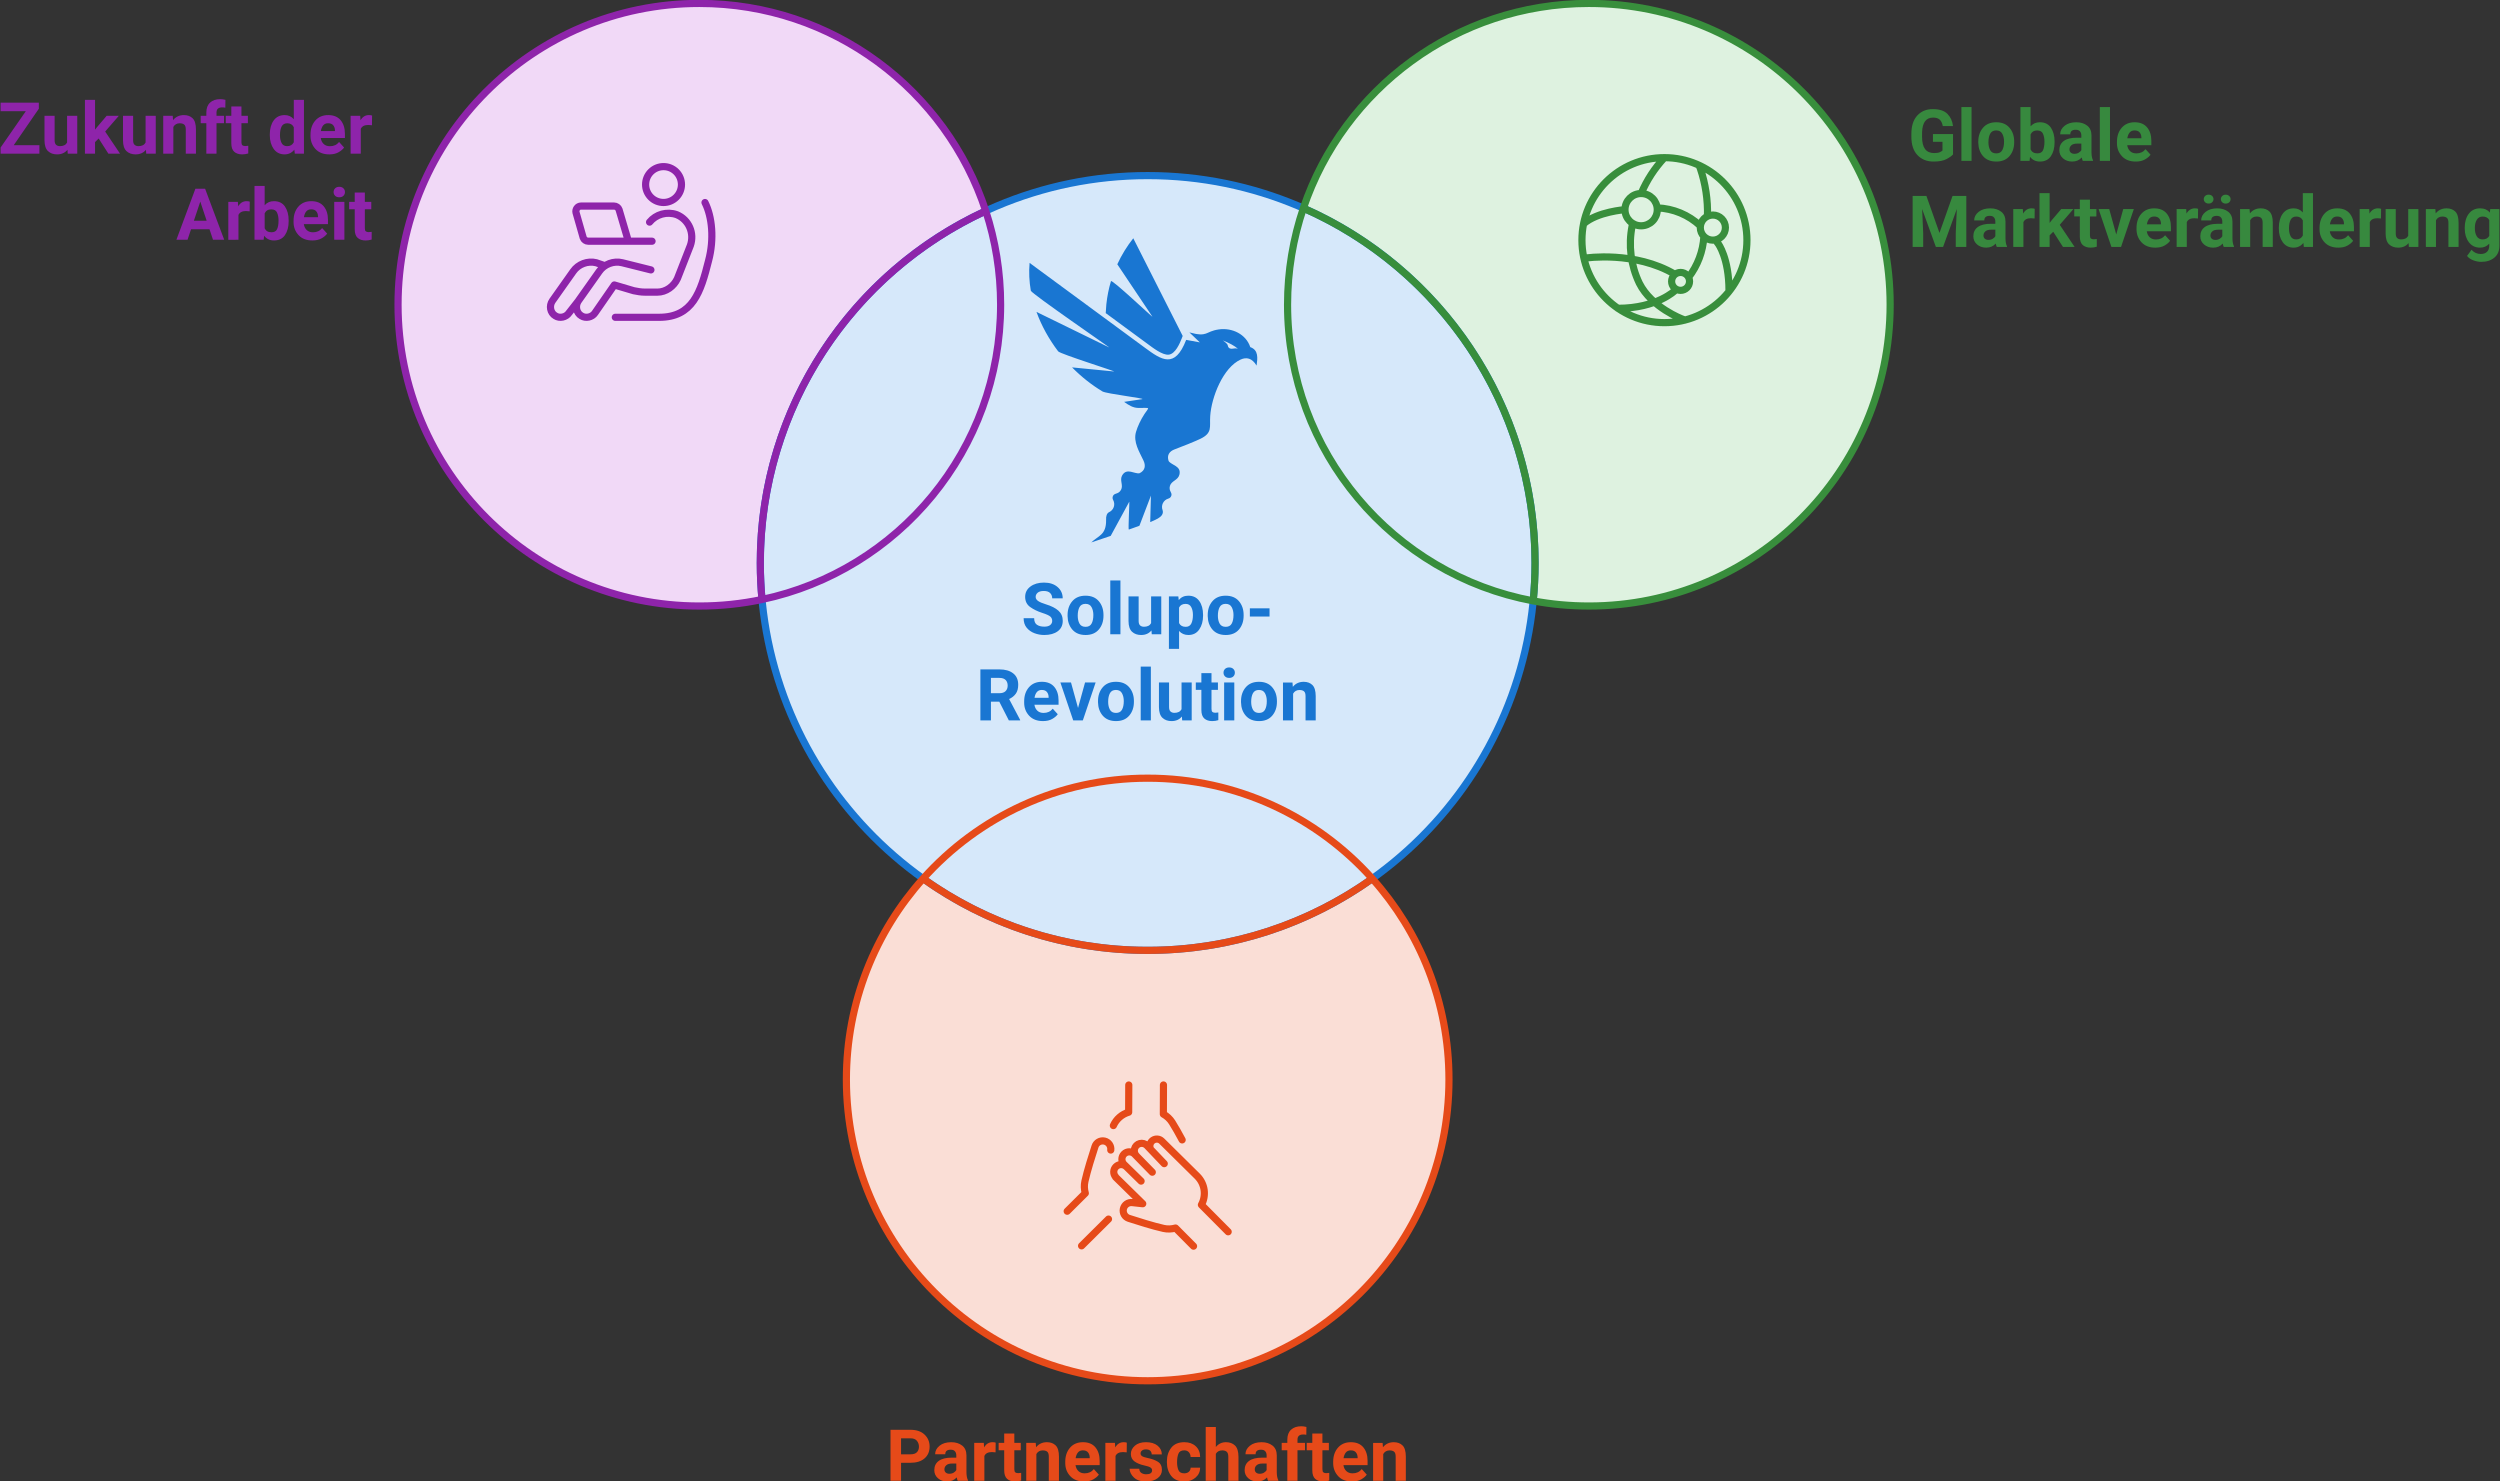 <?xml version="1.0" encoding="UTF-8" standalone="no"?>
<svg
   width="697"
   height="413"
   viewBox="0 0 697 413"
   style="clip-rule:evenodd;fill:none;fill-rule:evenodd;stroke:none;stroke-linecap:round;stroke-linejoin:round;stroke-miterlimit:1.5"
   version="1.1"
   id="svg116"
   sodipodi:docname="Solupo-Revolution.svg"
   inkscape:version="1.1.2 (0a00cf5339, 2022-02-04)"
   xmlns:inkscape="http://www.inkscape.org/namespaces/inkscape"
   xmlns:sodipodi="http://sodipodi.sourceforge.net/DTD/sodipodi-0.dtd"
   xmlns="http://www.w3.org/2000/svg"
   xmlns:svg="http://www.w3.org/2000/svg"
   xmlns:rdf="http://www.w3.org/1999/02/22-rdf-syntax-ns#"
   xmlns:cc="http://creativecommons.org/ns#"
   xmlns:dc="http://purl.org/dc/elements/1.1/">
  <rect x="0" y="0" width="697" height="413" fill="#333333" stroke="none"/>
  <sodipodi:namedview
     id="namedview29"
     pagecolor="#ffffff"
     bordercolor="#666666"
     borderopacity="1.0"
     inkscape:pageshadow="2"
     inkscape:pageopacity="0.0"
     inkscape:pagecheckerboard="0"
     showgrid="false"
     inkscape:zoom="1.8462122"
     inkscape:cx="348.28066"
     inkscape:cy="205.82683"
     inkscape:window-width="1920"
     inkscape:window-height="1008"
     inkscape:window-x="0"
     inkscape:window-y="0"
     inkscape:window-maximized="1"
     inkscape:current-layer="svg116" />
  <defs
     id="defs120" />
  <style
     id="fontImports">@import url(&quot;https://fonts.googleapis.com/css2?family=Roboto:wght@400;700&amp;display=block&quot;);</style>
  <path
     style="isolation:isolate;mix-blend-mode:normal;fill:#d6e8fa;fill-opacity:1;stroke:none"
     id="path3"
     d="m 427.972,156.957 c 0,59.647 -48.353,108 -108,108 -59.647,0 -108,-48.353 -108,-108 0,-59.647 48.353,-108 108,-108 59.647,0 108,48.353 108,108 z" />
  <path
     style="isolation:isolate;mix-blend-mode:normal;fill:#f1d9f7;fill-opacity:1;stroke:none"
     id="path9"
     d="m 110.972,84.957 c 0,46.392 37.608,84 84,84 5.992,0 11.837,-0.627 17.474,-1.82 -0.314,-3.351 -0.474,-6.747 -0.474,-10.18 0,-43.53 25.753,-81.044 62.853,-98.14 -10.99,-33.593 -42.587,-57.86 -79.853,-57.86 -46.392,0 -84,37.608 -84,84 z" />
  <path
     style="isolation:isolate;mix-blend-mode:normal;fill:#faded6;fill-opacity:1;stroke:none"
     id="path15"
     d="m 319.972,384.957 c 46.392,0 84,-37.608 84,-84 0,-21.511 -8.086,-41.134 -21.384,-55.994 -17.662,12.589 -39.274,19.994 -62.616,19.994 -23.342,0 -44.954,-7.405 -62.616,-19.994 -13.298,14.861 -21.384,34.483 -21.384,55.994 0,46.392 37.608,84 84,84 z" />
  <path
     style="isolation:isolate;mix-blend-mode:normal;fill:#def2e0;fill-opacity:1;stroke:none"
     id="path21"
     d="m 442.972,168.957 c 46.392,0 84,-37.608 84,-84 0,-46.392 -37.608,-84 -84,-84 -36.975,0 -68.371,23.89 -79.593,57.077 38.033,16.713 64.593,54.716 64.593,98.923 0,3.567 -0.173,7.093 -0.511,10.571 5.027,0.938 10.212,1.429 15.511,1.429 z" />
  <path
     id="path876"
     style="font-weight:bold;font-size:20px;font-family:Roboto, sans-serif;dominant-baseline:ideographic;white-space:pre;isolation:isolate;fill:#8e24aa"
     d="m 103.624,66.779 q -0.791,0.264 -1.699,0.264 -1.387,0 -2.207,-0.723 -0.82,-0.723 -0.82,-2.402 V 58.342 H 97.344 V 56.281 h 1.553 v -2.607 h 2.822 v 2.607 h 1.797 v 2.061 h -1.797 v 5.283 q 0,0.664 0.273,0.879 0.273,0.215 0.811,0.215 0.43,0 0.82,-0.078 z M 93.008,53.547 q 0,-0.635 0.43,-1.045 0.43,-0.42 1.152,-0.42 0.723,0 1.152,0.42 0.43,0.41 0.43,1.045 0,0.625 -0.43,1.045 -0.43,0.41 -1.152,0.41 -0.723,0 -1.152,-0.41 -0.43,-0.42 -0.43,-1.045 z m 3.008,2.734 V 66.847 H 93.184 V 56.281 Z m -4.805,8.848 q -0.508,0.723 -1.543,1.318 -1.035,0.596 -2.578,0.596 -2.461,0 -3.848,-1.484 -1.387,-1.494 -1.396,-3.604 v -0.41 q 0,-2.393 1.328,-3.926 1.338,-1.533 3.604,-1.533 2.275,0 3.467,1.426 1.191,1.426 1.191,3.77 v 1.201 h -6.729 q 0.146,1.025 0.811,1.66 0.664,0.625 1.748,0.625 1.611,0 2.549,-1.182 z m -4.453,-6.768 q -0.898,0 -1.387,0.605 -0.488,0.605 -0.635,1.582 h 3.926 v -0.215 q -0.02,-0.85 -0.479,-1.406 -0.449,-0.566 -1.426,-0.566 z m -6.279,3.301 q 0,2.373 -1.025,3.877 -1.016,1.504 -3.076,1.504 -1.719,0 -2.744,-1.318 l -0.127,1.123 h -2.549 v -15 h 2.832 v 5.371 q 0.986,-1.133 2.568,-1.133 2.08,0 3.096,1.514 1.025,1.514 1.025,3.857 z m -4.834,-3.291 q -1.338,0 -1.855,1.104 v 4.18 q 0.518,1.104 1.875,1.104 1.182,0 1.582,-0.859 0.41,-0.869 0.41,-2.441 0,-1.25 -0.41,-2.168 -0.4,-0.918 -1.602,-0.918 z m -7.07,0.469 q -1.592,0 -2.09,1.084 v 6.924 H 63.653 V 56.281 h 2.666 l 0.088,1.26 q 0.83,-1.455 2.354,-1.455 0.537,0 0.869,0.127 l -0.029,2.705 z m -19.395,8.008 5.293,-14.219 h 2.715 l 5.322,14.219 h -3.125 l -0.977,-2.93 h -5.146 l -0.977,2.93 z m 4.873,-5.303 h 3.564 L 55.84,56.203 Z M 102.674,34.84 q -1.592,0 -2.09,1.084 v 6.924 H 97.753 V 32.281 h 2.666 l 0.088,1.26 q 0.83,-1.455 2.354,-1.455 0.537,0 0.869,0.127 l -0.029,2.705 z m -6.738,6.289 q -0.508,0.723 -1.543,1.318 -1.035,0.596 -2.578,0.596 -2.461,0 -3.848,-1.484 -1.387,-1.494 -1.396,-3.604 v -0.41 q 0,-2.393 1.328,-3.926 1.338,-1.533 3.604,-1.533 2.275,0 3.467,1.426 1.191,1.426 1.191,3.77 v 1.201 h -6.729 q 0.146,1.025 0.811,1.66 0.664,0.625 1.748,0.625 1.611,0 2.549,-1.182 z m -4.453,-6.768 q -0.898,0 -1.387,0.605 -0.488,0.605 -0.635,1.582 h 3.926 v -0.215 q -0.02,-0.85 -0.479,-1.406 -0.449,-0.566 -1.426,-0.566 z m -9.287,8.486 -0.137,-1.123 q -1.045,1.318 -2.705,1.318 -1.963,0 -3.047,-1.523 -1.084,-1.523 -1.084,-3.828 v -0.205 q 0,-2.412 1.084,-3.906 1.084,-1.494 3.066,-1.494 1.543,0 2.539,1.143 v -5.381 h 2.832 v 15 z m -4.141,-5.156 q 0,1.27 0.449,2.168 0.449,0.889 1.562,0.889 1.289,0 1.846,-1.094 v -4.189 q -0.537,-1.094 -1.826,-1.094 -1.104,0 -1.572,0.898 -0.459,0.898 -0.459,2.422 z m -8.838,5.088 q -0.791,0.264 -1.699,0.264 -1.387,0 -2.207,-0.723 -0.82,-0.723 -0.82,-2.402 V 34.342 H 62.938 V 32.281 h 1.553 v -2.607 h 2.822 v 2.607 h 1.797 v 2.061 H 67.313 v 5.283 q 0,0.664 0.273,0.879 0.273,0.215 0.811,0.215 0.43,0 0.82,-0.078 z m -6.758,-8.438 h -2.1 v 8.506 H 57.528 V 34.342 H 55.956 V 32.281 h 1.572 v -0.918 q 0,-1.807 1.045,-2.764 1.045,-0.957 2.832,-0.957 0.684,0 1.445,0.195 l -0.029,2.188 q -0.371,-0.088 -0.869,-0.088 -1.562,0 -1.592,1.377 v 0.967 h 2.1 z m -12.344,0.029 q -1.201,0 -1.787,1.016 V 42.847 H 45.506 V 32.281 h 2.646 l 0.098,1.211 q 1.133,-1.406 3.037,-1.406 1.494,0 2.412,0.889 0.918,0.889 0.928,3.096 v 6.777 h -2.832 v -6.738 q 0,-1.016 -0.439,-1.377 -0.43,-0.361 -1.24,-0.361 z m -9.346,8.477 -0.078,-1.084 q -1.035,1.279 -2.891,1.279 -1.553,0 -2.529,-0.908 -0.967,-0.908 -0.977,-2.979 v -6.875 h 2.822 v 6.855 q 0,0.879 0.42,1.25 0.42,0.361 1.074,0.361 1.436,0 1.982,-1.006 v -7.461 h 2.832 V 42.847 Z m -10.547,0 -2.715,-4.238 -1.006,1.006 V 42.847 H 23.68 V 27.838 h 2.822 v 8.311 l 0.547,-0.703 2.695,-3.164 h 3.389 l -3.809,4.395 4.15,6.172 z m -11.338,0 -0.078,-1.084 q -1.035,1.279 -2.891,1.279 -1.553,0 -2.529,-0.908 -0.967,-0.908 -0.977,-2.979 v -6.875 h 2.822 v 6.855 q 0,0.879 0.42,1.25 0.42,0.361 1.074,0.361 1.436,0 1.982,-1.006 v -7.461 h 2.832 V 42.847 Z M 0.165,31.002 V 28.629 H 10.829 v 1.68 L 3.827,40.484 h 7.158 v 2.363 H 0.165 v -1.719 L 7.196,31.002 Z" />
  <path
     id="path923"
     style="font-weight:bold;font-size:20px;font-family:Roboto, sans-serif;dominant-baseline:ideographic;white-space:pre;isolation:isolate;fill:#388e3f;fill-opacity:0.941"
     d="m 691.747,73.008 q -0.957,0 -2.109,-0.4 -1.143,-0.4 -1.826,-1.25 l 1.25,-1.719 q 1.045,1.172 2.568,1.172 1.123,0 1.748,-0.605 0.625,-0.596 0.625,-1.709 v -0.566 q -0.996,1.113 -2.568,1.113 -1.963,0 -3.105,-1.504 -1.143,-1.504 -1.162,-3.77 v -0.283 q 0,-2.412 1.143,-3.906 1.152,-1.494 3.145,-1.494 1.748,0 2.715,1.191 l 0.107,-0.996 h 2.559 v 10.205 q 0,2.178 -1.416,3.35 -1.406,1.172 -3.672,1.172 z m -1.758,-9.316 q 0,1.27 0.518,2.168 0.527,0.889 1.641,0.889 1.289,0 1.855,-0.977 v -4.434 q -0.557,-0.967 -1.836,-0.967 -1.104,0 -1.641,0.908 -0.537,0.898 -0.537,2.207 z m -9.053,-3.32 q -1.201,0 -1.787,1.016 v 7.461 h -2.822 V 58.281 h 2.646 l 0.098,1.211 q 1.133,-1.406 3.037,-1.406 1.494,0 2.412,0.889 0.918,0.889 0.928,3.096 v 6.777 h -2.832 v -6.738 q 0,-1.016 -0.439,-1.377 -0.43,-0.361 -1.24,-0.361 z m -9.346,8.477 -0.078,-1.084 q -1.035,1.279 -2.891,1.279 -1.553,0 -2.529,-0.908 -0.967,-0.908 -0.977,-2.979 v -6.875 h 2.822 v 6.855 q 0,0.879 0.42,1.25 0.42,0.361 1.074,0.361 1.436,0 1.982,-1.006 V 58.281 h 2.832 v 10.566 z m -8.799,-8.008 q -1.592,0 -2.09,1.084 v 6.924 h -2.832 V 58.281 h 2.666 l 0.088,1.26 q 0.83,-1.455 2.354,-1.455 0.537,0 0.869,0.127 l -0.029,2.705 z m -6.738,6.289 q -0.508,0.723 -1.543,1.318 -1.035,0.596 -2.578,0.596 -2.461,0 -3.848,-1.484 -1.387,-1.494 -1.396,-3.604 v -0.41 q 0,-2.393 1.328,-3.926 1.338,-1.533 3.604,-1.533 2.275,0 3.467,1.426 1.191,1.426 1.191,3.77 v 1.201 h -6.729 q 0.146,1.025 0.811,1.66 0.664,0.625 1.748,0.625 1.611,0 2.549,-1.182 z m -4.453,-6.768 q -0.898,0 -1.387,0.605 -0.488,0.605 -0.635,1.582 h 3.926 v -0.215 q -0.019,-0.85 -0.479,-1.406 -0.449,-0.566 -1.426,-0.566 z m -9.287,8.486 -0.137,-1.123 q -1.045,1.318 -2.705,1.318 -1.963,0 -3.047,-1.523 -1.084,-1.523 -1.084,-3.828 v -0.205 q 0,-2.412 1.084,-3.906 1.084,-1.494 3.066,-1.494 1.543,0 2.539,1.143 v -5.381 h 2.832 v 15 z m -4.141,-5.156 q 0,1.27 0.449,2.168 0.449,0.889 1.562,0.889 1.289,0 1.846,-1.094 v -4.189 q -0.537,-1.094 -1.826,-1.094 -1.104,0 -1.572,0.898 -0.459,0.898 -0.459,2.422 z m -9.033,-3.32 q -1.201,0 -1.787,1.016 v 7.461 h -2.822 V 58.281 h 2.646 l 0.098,1.211 q 1.133,-1.406 3.037,-1.406 1.494,0 2.412,0.889 0.918,0.889 0.928,3.096 v 6.777 h -2.832 v -6.738 q 0,-1.016 -0.439,-1.377 -0.43,-0.361 -1.24,-0.361 z m -9.16,8.477 q -0.176,-0.371 -0.283,-0.947 -1.025,1.143 -2.666,1.143 -1.514,0 -2.549,-0.889 -1.035,-0.898 -1.035,-2.275 0,-1.66 1.23,-2.568 1.23,-0.918 3.643,-0.918 h 1.26 v -0.615 q 0,-0.732 -0.381,-1.162 -0.371,-0.439 -1.182,-0.439 -1.514,0 -1.514,1.27 h -2.822 q 0,-1.377 1.221,-2.363 1.221,-0.996 3.271,-0.996 1.826,0 3.027,0.928 1.211,0.928 1.211,2.783 v 4.707 q 0.019,1.406 0.42,2.178 v 0.166 z m -2.334,-1.963 q 0.713,0 1.211,-0.312 0.508,-0.322 0.723,-0.703 v -1.836 h -1.152 q -1.123,0 -1.641,0.479 -0.518,0.469 -0.518,1.162 0,0.527 0.361,0.869 0.371,0.342 1.016,0.342 z m -3.232,-11.377 q 0,-0.518 0.381,-0.879 0.381,-0.361 0.977,-0.361 0.586,0 0.967,0.361 0.381,0.361 0.381,0.879 0,0.527 -0.381,0.889 -0.381,0.352 -0.967,0.352 -0.596,0 -0.977,-0.352 -0.381,-0.361 -0.381,-0.889 z m 4.766,0.01 q 0,-0.518 0.381,-0.879 0.381,-0.361 0.967,-0.361 0.596,0 0.977,0.361 0.381,0.361 0.381,0.879 0,0.518 -0.381,0.879 -0.381,0.361 -0.977,0.361 -0.586,0 -0.967,-0.361 -0.381,-0.361 -0.381,-0.879 z m -7.412,5.322 q -1.592,0 -2.09,1.084 v 6.924 H 606.845 V 58.281 h 2.666 l 0.088,1.26 q 0.83,-1.455 2.354,-1.455 0.537,0 0.869,0.127 l -0.029,2.705 z m -6.738,6.289 q -0.508,0.723 -1.543,1.318 -1.035,0.596 -2.578,0.596 -2.461,0 -3.848,-1.484 -1.387,-1.494 -1.396,-3.604 v -0.41 q 0,-2.393 1.328,-3.926 1.338,-1.533 3.604,-1.533 2.275,0 3.467,1.426 1.191,1.426 1.191,3.77 v 1.201 h -6.729 q 0.146,1.025 0.811,1.66 0.664,0.625 1.748,0.625 1.611,0 2.549,-1.182 z m -4.453,-6.768 q -0.898,0 -1.387,0.605 -0.488,0.605 -0.635,1.582 h 3.926 v -0.215 q -0.019,-0.85 -0.479,-1.406 -0.449,-0.566 -1.426,-0.566 z M 594.912,58.281 591.347,68.847 H 588.662 L 585.087,58.281 h 2.959 l 1.963,7.1 1.953,-7.1 z m -10.332,10.498 q -0.791,0.264 -1.699,0.264 -1.387,0 -2.207,-0.723 -0.82,-0.723 -0.82,-2.402 v -5.576 h -1.553 V 58.281 h 1.553 v -2.607 h 2.822 v 2.607 h 1.797 v 2.061 h -1.797 v 5.283 q 0,0.664 0.273,0.879 0.273,0.215 0.811,0.215 0.43,0 0.82,-0.078 z m -9.424,0.068 -2.715,-4.238 -1.006,1.006 v 3.232 h -2.822 V 53.838 h 2.822 v 8.311 l 0.547,-0.703 2.695,-3.164 h 3.389 l -3.809,4.395 4.15,6.172 z m -8.936,-8.008 q -1.592,0 -2.09,1.084 v 6.924 h -2.832 V 58.281 h 2.666 l 0.088,1.26 q 0.83,-1.455 2.354,-1.455 0.537,0 0.869,0.127 l -0.029,2.705 z m -9.521,8.008 q -0.176,-0.371 -0.283,-0.947 -1.025,1.143 -2.666,1.143 -1.514,0 -2.549,-0.889 -1.035,-0.898 -1.035,-2.275 0,-1.66 1.23,-2.568 1.23,-0.918 3.643,-0.918 h 1.26 v -0.615 q 0,-0.732 -0.381,-1.162 -0.371,-0.439 -1.182,-0.439 -1.514,0 -1.514,1.27 h -2.822 q 0,-1.377 1.221,-2.363 1.221,-0.996 3.271,-0.996 1.826,0 3.027,0.928 1.211,0.928 1.211,2.783 v 4.707 q 0.019,1.406 0.42,2.178 v 0.166 z m -2.334,-1.963 q 0.713,0 1.211,-0.312 0.508,-0.322 0.723,-0.703 v -1.836 h -1.152 q -1.123,0 -1.641,0.479 -0.518,0.469 -0.518,1.162 0,0.527 0.361,0.869 0.371,0.342 1.016,0.342 z m -13.643,-1.943 3.643,-10.312 h 3.838 v 14.219 h -2.939 v -3.887 l 0.293,-6.68 -3.828,10.566 h -2.012 l -3.828,-10.566 0.293,6.68 v 3.887 h -2.939 v -14.219 h 3.838 z m 58.848,-21.812 q -0.508,0.723 -1.543,1.318 -1.035,0.596 -2.578,0.596 -2.461,0 -3.848,-1.484 -1.387,-1.494 -1.396,-3.604 v -0.41 q 0,-2.393 1.328,-3.926 1.338,-1.533 3.604,-1.533 2.275,0 3.467,1.426 1.191,1.426 1.191,3.77 v 1.201 h -6.729 q 0.146,1.025 0.811,1.66 0.664,0.625 1.748,0.625 1.611,0 2.549,-1.182 z m -4.453,-6.768 q -0.898,0 -1.387,0.605 -0.488,0.605 -0.635,1.582 h 3.926 v -0.215 q -0.019,-0.85 -0.479,-1.406 -0.449,-0.566 -1.426,-0.566 z m -6.855,-6.514 v 15 h -2.832 v -15 z m -7.588,15 q -0.176,-0.371 -0.283,-0.947 -1.025,1.143 -2.666,1.143 -1.514,0 -2.549,-0.889 -1.035,-0.898 -1.035,-2.275 0,-1.66 1.23,-2.568 1.23,-0.918 3.643,-0.918 h 1.26 v -0.615 q 0,-0.732 -0.381,-1.162 -0.371,-0.439 -1.182,-0.439 -1.514,0 -1.514,1.27 h -2.822 q 0,-1.377 1.221,-2.363 1.221,-0.996 3.271,-0.996 1.826,0 3.027,0.928 1.211,0.928 1.211,2.783 v 4.707 q 0.019,1.406 0.42,2.178 v 0.166 z m -2.334,-1.963 q 0.713,0 1.211,-0.312 0.508,-0.322 0.723,-0.703 v -1.836 h -1.152 q -1.123,0 -1.641,0.479 -0.518,0.469 -0.518,1.162 0,0.527 0.361,0.869 0.371,0.342 1.016,0.342 z m -5.527,-3.223 q 0,2.373 -1.025,3.877 -1.016,1.504 -3.076,1.504 -1.719,0 -2.744,-1.318 l -0.127,1.123 h -2.549 v -15 h 2.832 v 5.371 q 0.986,-1.133 2.568,-1.133 2.08,0 3.096,1.514 1.025,1.514 1.025,3.857 z m -4.834,-3.291 q -1.338,0 -1.855,1.104 v 4.18 q 0.518,1.104 1.875,1.104 1.182,0 1.582,-0.859 0.41,-0.869 0.41,-2.441 0,-1.25 -0.41,-2.168 -0.4,-0.918 -1.602,-0.918 z m -16.436,3.096 q 0,-2.305 1.309,-3.838 1.309,-1.543 3.691,-1.543 2.412,0 3.711,1.543 1.299,1.533 1.299,3.838 v 0.205 q 0,2.305 -1.299,3.838 -1.299,1.533 -3.691,1.533 -2.373,0 -3.682,-1.494 -1.299,-1.494 -1.338,-3.75 z m 2.832,0.205 q 0,1.289 0.488,2.197 0.498,0.898 1.699,0.898 1.182,0 1.67,-0.898 0.498,-0.898 0.498,-2.402 0,-1.26 -0.498,-2.178 -0.488,-0.928 -1.689,-0.928 -1.191,0 -1.68,0.918 -0.488,0.918 -0.488,2.393 z m -4.707,-9.824 v 15 h -2.832 v -15 z m -5.166,7.529 v 5.674 q -0.508,0.605 -1.807,1.299 -1.289,0.693 -3.633,0.693 -2.764,0 -4.473,-1.787 -1.699,-1.797 -1.699,-5.088 v -0.85 q 0,-3.291 1.631,-5.088 1.631,-1.807 4.336,-1.807 2.764,0 4.082,1.328 1.318,1.328 1.553,3.398 h -2.852 q -0.166,-1.074 -0.771,-1.719 -0.605,-0.645 -1.934,-0.645 -2.881,0 -3.057,3.984 l -0.01,1.396 q 0,2.246 0.83,3.379 0.84,1.133 2.52,1.133 1.055,0 1.582,-0.234 0.527,-0.244 0.762,-0.469 V 39.525 h -2.656 v -2.148 z" />
  <path
     id="path958"
     style="font-weight:bold;font-size:20px;font-family:Roboto, sans-serif;dominant-baseline:ideographic;white-space:pre;isolation:isolate;fill:#1976d2"
     d="m 362.306,192.371 q -1.201,0 -1.787,1.016 v 7.461 h -2.822 v -10.566 h 2.646 l 0.098,1.211 q 1.133,-1.406 3.037,-1.406 1.494,0 2.412,0.889 0.918,0.889 0.928,3.096 v 6.777 h -2.832 v -6.738 q 0,-1.016 -0.439,-1.377 -0.43,-0.361 -1.24,-0.361 z m -16.309,3.096 q 0,-2.305 1.309,-3.838 1.309,-1.543 3.691,-1.543 2.412,0 3.711,1.543 1.299,1.533 1.299,3.838 v 0.205 q 0,2.305 -1.299,3.838 -1.299,1.533 -3.691,1.533 -2.373,0 -3.682,-1.494 -1.299,-1.494 -1.338,-3.75 z m 2.832,0.205 q 0,1.289 0.488,2.197 0.498,0.898 1.699,0.898 1.182,0 1.67,-0.898 0.498,-0.898 0.498,-2.402 0,-1.26 -0.498,-2.178 -0.488,-0.928 -1.689,-0.928 -1.191,0 -1.68,0.918 -0.488,0.918 -0.488,2.393 z m -7.715,-8.125 q 0,-0.635 0.43,-1.045 0.43,-0.42 1.152,-0.42 0.723,0 1.152,0.42 0.43,0.41 0.43,1.045 0,0.625 -0.43,1.045 -0.43,0.41 -1.152,0.41 -0.723,0 -1.152,-0.41 -0.43,-0.42 -0.43,-1.045 z m 3.008,2.734 v 10.566 h -2.832 v -10.566 z m -4.453,10.498 q -0.791,0.264 -1.699,0.264 -1.387,0 -2.207,-0.723 -0.82,-0.723 -0.82,-2.402 v -5.576 h -1.553 v -2.061 h 1.553 v -2.607 h 2.822 v 2.607 h 1.797 v 2.061 h -1.797 v 5.283 q 0,0.664 0.273,0.879 0.273,0.215 0.811,0.215 0.43,0 0.82,-0.078 z m -10.078,0.068 -0.078,-1.084 q -1.035,1.279 -2.891,1.279 -1.553,0 -2.529,-0.908 -0.967,-0.908 -0.977,-2.979 v -6.875 h 2.822 v 6.855 q 0,0.879 0.42,1.25 0.42,0.361 1.074,0.361 1.436,0 1.982,-1.006 v -7.461 h 2.832 v 10.566 z m -8.73,-15 v 15 h -2.832 v -15 z m -14.736,9.619 q 0,-2.305 1.309,-3.838 1.309,-1.543 3.691,-1.543 2.412,0 3.711,1.543 1.299,1.533 1.299,3.838 v 0.205 q 0,2.305 -1.299,3.838 -1.299,1.533 -3.691,1.533 -2.373,0 -3.682,-1.494 -1.299,-1.494 -1.338,-3.75 z m 2.832,0.205 q 0,1.289 0.488,2.197 0.498,0.898 1.699,0.898 1.182,0 1.67,-0.898 0.498,-0.898 0.498,-2.402 0,-1.26 -0.498,-2.178 -0.488,-0.928 -1.689,-0.928 -1.191,0 -1.68,0.918 -0.488,0.918 -0.488,2.393 z m -3.496,-5.391 -3.564,10.566 h -2.686 l -3.574,-10.566 h 2.959 l 1.963,7.1 1.953,-7.1 z m -10.557,8.848 q -0.508,0.723 -1.543,1.318 -1.035,0.596 -2.578,0.596 -2.461,0 -3.848,-1.484 -1.387,-1.494 -1.396,-3.604 v -0.41 q 0,-2.393 1.328,-3.926 1.338,-1.533 3.604,-1.533 2.275,0 3.467,1.426 1.191,1.426 1.191,3.77 v 1.201 h -6.729 q 0.146,1.025 0.811,1.66 0.664,0.625 1.748,0.625 1.611,0 2.549,-1.182 z m -4.453,-6.768 q -0.898,0 -1.387,0.605 -0.488,0.605 -0.635,1.582 h 3.926 v -0.215 q -0.019,-0.85 -0.479,-1.406 -0.449,-0.566 -1.426,-0.566 z m -9.189,8.486 -2.656,-5.215 H 276.271 v 5.215 h -2.939 v -14.219 h 5.293 q 2.451,0 3.848,1.104 1.406,1.094 1.406,3.193 0,1.543 -0.684,2.49 -0.684,0.947 -1.855,1.475 l 3.076,5.82 v 0.137 z m -4.99,-11.846 v 4.268 h 2.354 q 1.152,0 1.729,-0.576 0.586,-0.586 0.586,-1.543 0,-0.986 -0.566,-1.562 -0.566,-0.586 -1.748,-0.586 z m 77.679,-19.391 v 2.285 h -5.488 v -2.285 z m -17.236,1.855 q 0,-2.305 1.309,-3.838 1.309,-1.543 3.691,-1.543 2.412,0 3.711,1.543 1.299,1.533 1.299,3.838 v 0.205 q 0,2.305 -1.299,3.838 -1.299,1.533 -3.691,1.533 -2.373,0 -3.682,-1.494 -1.299,-1.494 -1.338,-3.75 z m 2.832,0.205 q 0,1.289 0.488,2.197 0.498,0.898 1.699,0.898 1.182,0 1.67,-0.898 0.498,-0.898 0.498,-2.402 0,-1.26 -0.498,-2.178 -0.488,-0.928 -1.689,-0.928 -1.191,0 -1.68,0.918 -0.488,0.918 -0.488,2.393 z m -8.232,5.371 q -1.582,0 -2.588,-1.123 v 4.99 h -2.832 v -14.629 h 2.627 l 0.107,1.025 q 1.006,-1.221 2.656,-1.221 2.012,0 3.066,1.475 1.064,1.475 1.064,3.887 v 0.205 q 0,2.305 -1.064,3.848 -1.055,1.543 -3.037,1.543 z m -0.762,-8.672 q -1.318,0 -1.826,1.025 v 4.326 q 0.527,1.045 1.846,1.045 1.104,0 1.562,-0.908 0.459,-0.918 0.459,-2.412 0,-1.309 -0.479,-2.188 -0.469,-0.889 -1.562,-0.889 z m -9.443,8.477 -0.078,-1.084 q -1.035,1.279 -2.891,1.279 -1.553,0 -2.529,-0.908 -0.967,-0.908 -0.977,-2.979 v -6.875 h 2.822 v 6.855 q 0,0.879 0.42,1.25 0.42,0.361 1.074,0.361 1.436,0 1.982,-1.006 v -7.461 h 2.832 v 10.566 z m -8.73,-15 v 15 h -2.832 v -15 z m -14.736,9.619 q 0,-2.305 1.309,-3.838 1.309,-1.543 3.691,-1.543 2.412,0 3.711,1.543 1.299,1.533 1.299,3.838 v 0.205 q 0,2.305 -1.299,3.838 -1.299,1.533 -3.691,1.533 -2.373,0 -3.682,-1.494 -1.299,-1.494 -1.338,-3.75 z m 2.832,0.205 q 0,1.289 0.488,2.197 0.498,0.898 1.699,0.898 1.182,0 1.67,-0.898 0.498,-0.898 0.498,-2.402 0,-1.26 -0.498,-2.178 -0.488,-0.928 -1.689,-0.928 -1.191,0 -1.68,0.918 -0.488,0.918 -0.488,2.393 z m -7.119,1.445 q 0,-0.713 -0.488,-1.182 -0.488,-0.479 -2.373,-1.084 -1.875,-0.615 -3.242,-1.582 -1.436,-1.006 -1.436,-2.861 0,-1.787 1.475,-2.881 1.475,-1.094 3.779,-1.094 2.363,0 3.789,1.24 1.426,1.23 1.426,3.145 h -2.93 q 0,-0.898 -0.576,-1.475 -0.576,-0.576 -1.758,-0.576 -1.152,0 -1.719,0.488 -0.557,0.479 -0.557,1.162 0,0.703 0.723,1.172 0.723,0.469 2.1,0.889 2.334,0.713 3.525,1.787 1.201,1.074 1.201,2.832 0,1.865 -1.406,2.91 -1.406,1.035 -3.75,1.035 -1.416,0 -2.734,-0.498 -1.318,-0.498 -2.168,-1.533 -0.85,-1.035 -0.85,-2.646 h 2.939 q 0,1.299 0.771,1.826 0.781,0.527 2.041,0.527 1.133,0 1.67,-0.459 0.547,-0.459 0.547,-1.143 z" />
  <path
     id="path989"
     style="font-weight:bold;font-size:20px;font-family:Roboto, sans-serif;dominant-baseline:ideographic;white-space:pre;isolation:isolate;fill:#e64a19"
     d="m 387.432,404.371 q -1.201,0 -1.787,1.016 v 7.461 h -2.822 v -10.566 h 2.646 l 0.098,1.211 q 1.133,-1.406 3.037,-1.406 1.494,0 2.412,0.889 0.918,0.889 0.928,3.096 v 6.777 h -2.832 v -6.738 q 0,-1.016 -0.439,-1.377 -0.43,-0.361 -1.24,-0.361 z m -6.377,6.758 q -0.508,0.723 -1.543,1.318 -1.035,0.596 -2.578,0.596 -2.461,0 -3.848,-1.484 -1.387,-1.494 -1.396,-3.604 v -0.41 q 0,-2.393 1.328,-3.926 1.338,-1.533 3.604,-1.533 2.275,0 3.467,1.426 1.191,1.426 1.191,3.77 v 1.201 h -6.729 q 0.146,1.025 0.811,1.66 0.664,0.625 1.748,0.625 1.611,0 2.549,-1.182 z m -4.453,-6.768 q -0.898,0 -1.387,0.605 -0.488,0.605 -0.635,1.582 h 3.926 v -0.215 q -0.019,-0.85 -0.479,-1.406 -0.449,-0.566 -1.426,-0.566 z m -6.006,8.418 q -0.791,0.264 -1.699,0.264 -1.387,0 -2.207,-0.723 -0.82,-0.723 -0.82,-2.402 v -5.576 h -1.553 v -2.061 h 1.553 v -2.607 h 2.822 v 2.607 h 1.797 v 2.061 h -1.797 v 5.283 q 0,0.664 0.273,0.879 0.273,0.215 0.811,0.215 0.43,0 0.82,-0.078 z m -6.758,-8.438 h -2.1 v 8.506 h -2.832 v -8.506 h -1.572 v -2.061 h 1.572 v -0.918 q 0,-1.807 1.045,-2.764 1.045,-0.957 2.832,-0.957 0.684,0 1.445,0.195 l -0.029,2.188 q -0.371,-0.088 -0.869,-0.088 -1.562,0 -1.592,1.377 v 0.967 h 2.1 z m -10.303,8.506 q -0.176,-0.371 -0.283,-0.947 -1.025,1.143 -2.666,1.143 -1.514,0 -2.549,-0.889 -1.035,-0.898 -1.035,-2.275 0,-1.66 1.23,-2.568 1.23,-0.918 3.643,-0.918 h 1.26 v -0.615 q 0,-0.732 -0.381,-1.162 -0.371,-0.439 -1.182,-0.439 -1.514,0 -1.514,1.27 h -2.822 q 0,-1.377 1.221,-2.363 1.221,-0.996 3.271,-0.996 1.826,0 3.027,0.928 1.211,0.928 1.211,2.783 v 4.707 q 0.019,1.406 0.42,2.178 v 0.166 z m -2.334,-1.963 q 0.713,0 1.211,-0.312 0.508,-0.322 0.723,-0.703 v -1.836 h -1.152 q -1.123,0 -1.641,0.479 -0.518,0.469 -0.518,1.162 0,0.527 0.361,0.869 0.371,0.342 1.016,0.342 z m -10.439,-6.514 q -1.23,0 -1.787,0.947 v 7.529 h -2.822 v -15 h 2.822 v 5.576 q 1.104,-1.338 2.822,-1.338 1.553,0 2.51,0.918 0.967,0.918 0.977,3.135 v 6.709 h -2.832 v -6.68 q 0,-1.025 -0.439,-1.406 -0.439,-0.391 -1.25,-0.391 z m -10.596,6.396 q 0.771,0 1.27,-0.42 0.498,-0.43 0.508,-1.152 h 2.656 q -0.019,1.68 -1.289,2.764 -1.26,1.084 -3.096,1.084 -2.451,0 -3.672,-1.543 -1.211,-1.553 -1.211,-3.799 v -0.273 q 0,-2.236 1.211,-3.789 1.211,-1.553 3.662,-1.553 1.943,0 3.154,1.113 1.221,1.113 1.24,3.018 h -2.656 q -0.01,-0.771 -0.469,-1.309 -0.459,-0.547 -1.318,-0.547 -1.23,0 -1.611,0.928 -0.381,0.918 -0.381,2.412 0,1.221 0.371,2.148 0.381,0.918 1.631,0.918 z m -8.965,-0.85 q 0,-0.449 -0.42,-0.752 -0.41,-0.312 -1.777,-0.605 -1.631,-0.352 -2.676,-1.094 -1.045,-0.742 -1.045,-2.1 0,-1.318 1.113,-2.295 1.123,-0.986 3.096,-0.986 2.061,0 3.242,0.967 1.182,0.967 1.182,2.441 h -2.822 q 0,-0.605 -0.391,-1.006 -0.391,-0.4 -1.221,-0.4 -0.703,0 -1.104,0.332 -0.391,0.322 -0.391,0.811 0,0.449 0.42,0.742 0.42,0.293 1.553,0.518 1.719,0.342 2.852,1.045 1.133,0.703 1.133,2.275 0,1.396 -1.201,2.314 -1.201,0.918 -3.242,0.918 -2.217,0 -3.389,-1.133 -1.172,-1.143 -1.172,-2.432 h 2.686 q 0.039,0.83 0.605,1.191 0.576,0.361 1.328,0.361 1.641,0 1.641,-1.113 z m -8.105,-5.078 q -1.592,0 -2.09,1.084 v 6.924 h -2.832 v -10.566 h 2.666 l 0.088,1.26 q 0.83,-1.455 2.354,-1.455 0.537,0 0.869,0.127 l -0.029,2.705 z m -6.738,6.289 q -0.508,0.723 -1.543,1.318 -1.035,0.596 -2.578,0.596 -2.461,0 -3.848,-1.484 -1.387,-1.494 -1.396,-3.604 v -0.41 q 0,-2.393 1.328,-3.926 1.338,-1.533 3.604,-1.533 2.275,0 3.467,1.426 1.191,1.426 1.191,3.77 v 1.201 h -6.729 q 0.146,1.025 0.811,1.66 0.664,0.625 1.748,0.625 1.611,0 2.549,-1.182 z m -4.453,-6.768 q -0.898,0 -1.387,0.605 -0.488,0.605 -0.635,1.582 h 3.926 v -0.215 q -0.019,-0.85 -0.479,-1.406 -0.449,-0.566 -1.426,-0.566 z m -11.182,0.01 q -1.201,0 -1.787,1.016 v 7.461 h -2.822 v -10.567 h 2.646 l 0.098,1.211 q 1.133,-1.406 3.037,-1.406 1.494,0 2.412,0.889 0.918,0.889 0.928,3.096 v 6.777 h -2.832 v -6.738 q 0,-1.016 -0.439,-1.377 -0.43,-0.361 -1.24,-0.361 z m -6.025,8.408 q -0.791,0.264 -1.699,0.264 -1.387,0 -2.207,-0.723 -0.82,-0.723 -0.82,-2.402 v -5.576 h -1.553 v -2.061 h 1.553 v -2.607 h 2.822 v 2.607 h 1.797 v 2.061 h -1.797 v 5.283 q 0,0.664 0.273,0.879 0.273,0.215 0.811,0.215 0.43,0 0.82,-0.078 z m -8.164,-7.939 q -1.592,0 -2.09,1.084 v 6.924 h -2.832 v -10.567 h 2.666 l 0.088,1.26 q 0.83,-1.455 2.354,-1.455 0.537,0 0.869,0.127 l -0.029,2.705 z m -9.521,8.008 q -0.176,-0.371 -0.283,-0.947 -1.025,1.143 -2.666,1.143 -1.514,0 -2.549,-0.889 -1.035,-0.898 -1.035,-2.275 0,-1.66 1.23,-2.568 1.23,-0.918 3.643,-0.918 h 1.26 v -0.615 q 0,-0.732 -0.381,-1.162 -0.371,-0.439 -1.182,-0.439 -1.514,0 -1.514,1.27 h -2.822 q 0,-1.377 1.221,-2.363 1.221,-0.996 3.271,-0.996 1.826,0 3.027,0.928 1.211,0.928 1.211,2.783 v 4.707 q 0.019,1.406 0.42,2.178 v 0.166 z m -2.334,-1.963 q 0.713,0 1.211,-0.312 0.508,-0.322 0.723,-0.703 v -1.836 h -1.152 q -1.123,0 -1.641,0.479 -0.518,0.469 -0.518,1.162 0,0.527 0.361,0.869 0.371,0.342 1.016,0.342 z m -13.467,-3.057 v 5.02 h -2.939 v -14.219 h 5.557 q 2.52,0 3.926,1.328 1.416,1.328 1.416,3.369 0,2.061 -1.416,3.281 -1.406,1.221 -3.926,1.221 z m 0,-6.826 v 4.463 h 2.617 q 1.26,0 1.816,-0.596 0.557,-0.596 0.557,-1.523 0,-0.928 -0.557,-1.631 -0.557,-0.713 -1.816,-0.713 z" />
  <path
     style="isolation:isolate;mix-blend-mode:normal;fill:none;stroke:#1976d2;stroke-width:2;stroke-linecap:round;stroke-linejoin:round;stroke-miterlimit:4;stroke-opacity:1"
     id="path68"
     d="m 427.972,156.957 c 0,59.647 -48.353,108 -108,108 -59.647,0 -108,-48.353 -108,-108 0,-59.647 48.353,-108 108,-108 59.647,0 108,48.353 108,108 z" />
  <path
     style="isolation:isolate;mix-blend-mode:normal;fill:none;stroke:#8e24aa;stroke-width:2;stroke-linecap:round;stroke-linejoin:round;stroke-miterlimit:4;stroke-opacity:1"
     id="path74"
     d="m 110.972,84.957 c 0,46.392 37.608,84 84,84 5.992,0 11.837,-0.627 17.474,-1.82 -0.313,-3.351 -0.473,-6.747 -0.473,-10.18 0,-43.529 25.753,-81.044 62.853,-98.14 -10.99,-33.593 -42.588,-57.86 -79.853,-57.86 -46.392,0 -84,37.608 -84,84 z m 168,-9.3e-4 c 0,-9.126 -1.455,-17.913 -4.147,-26.14 -37.101,17.096 -62.853,54.61 -62.853,98.14 0,3.433 0.16,6.829 0.473,10.18 38.006,-8.041 66.526,-41.78 66.526,-82.18 z" />
  <path
     style="isolation:isolate;mix-blend-mode:normal;fill:none;stroke:#e64a19;stroke-width:2;stroke-linecap:round;stroke-linejoin:round;stroke-miterlimit:4;stroke-opacity:1"
     id="path80"
     d="m 319.972,384.957 c 46.392,0 84,-37.608 84,-84 0,-21.511 -8.086,-41.134 -21.384,-55.994 -17.662,12.589 -39.274,19.994 -62.616,19.994 -23.342,0 -44.954,-7.405 -62.616,-19.994 -13.298,14.861 -21.384,34.483 -21.384,55.994 0,46.392 37.608,84 84,84 z m 3e-5,-120 c 23.342,0 44.954,-7.405 62.616,-19.994 -15.381,-17.188 -37.735,-28.006 -62.616,-28.006 -24.881,0 -47.235,10.818 -62.616,28.006 17.662,12.589 39.274,19.994 62.616,19.994 z" />
  <path
     style="isolation:isolate;mix-blend-mode:normal;fill:none;stroke:#388e3c;stroke-width:2;stroke-linecap:round;stroke-linejoin:round;stroke-miterlimit:4;stroke-opacity:1"
     id="path86"
     d="m 442.972,168.957 c 46.392,0 84,-37.608 84,-84 0,-46.392 -37.608,-84 -84,-84 -36.975,0 -68.371,23.89 -79.593,57.077 38.033,16.713 64.593,54.716 64.593,98.923 0,3.567 -0.173,7.093 -0.511,10.571 5.027,0.938 10.212,1.429 15.511,1.429 z M 363.379,58.035 c -2.858,8.452 -4.407,17.506 -4.407,26.923 0,41.093 29.507,75.294 68.489,82.571 0.338,-3.478 0.511,-7.004 0.511,-10.571 0,-44.207 -26.56,-82.21 -64.593,-98.923 z" />
  <path
     style="isolation:isolate;mix-blend-mode:normal;fill:none;stroke:#8e24aa;stroke-width:2;stroke-linecap:round;stroke-linejoin:round;stroke-miterlimit:4;stroke-opacity:1"
     id="path94"
     d="m 184.992,56.453 c 2.761,0 5,-2.239 5,-5 0,-2.761 -2.239,-5 -5,-5 -2.761,0 -5,2.239 -5,5 0,2.761 2.239,5 5,5 z m -9.8,10.796 h -11.2 c -0.6,0 -1.2,-0.4 -1.4,-1 l -2,-7 c -0.2,-0.8 0.4,-1.8 1.4,-1.8 h 9.2 c 0.6,0 1.2,0.4 1.4,1 z m 6.6,0 h -6.6 m 21.36,-10.784 c 2,4 2.6,10.2 1,16.2 -2.2,8.8 -4.4,15.8 -13.8,15.8 H 171.552 m -19.58,-45.508 m 29.503,32.292 -8,-2 c -2.4,-0.6 -5,0.4 -6.4,2.4 l -5.8,8.2 c -1,1.4 -0.6,3.4 0.8,4.2 1.2,0.8 3,0.4 3.8,-0.8 l 5.4,-7.8 5.4,1.6 c 1,0.2 2,0.4 3.2,0.4 h 3.4 c 2.4,0 4.6,-1.6 5.6,-3.8 l 3.6,-9.2 c 1.2,-3.4 -0.4,-7.2 -3.8,-8.6 -2.76,-0.974 -5.785,-0.103 -7.574,2.079 m -29.129,-18.971 m 16.703,31.141 -2.448,-0.849 c -2.4,-0.6 -5,0.4 -6.4,2.4 l -5.8,8.2 c -1,1.4 -0.6,3.4 0.8,4.2 1.2,0.8 3,0.4 3.8,-0.8 l 2.47,-3.152" />
  <path
     style="isolation:isolate;mix-blend-mode:normal;fill:none;stroke:#388e3c;stroke-width:2;stroke-linecap:round;stroke-linejoin:round;stroke-miterlimit:4;stroke-opacity:1"
     id="path100"
     d="m 441.044,66.953 c 0,12.703 10.297,23 23,23 12.703,0 23,-10.297 23,-23 0,-12.703 -10.297,-23 -23,-23 -12.703,0 -23,10.297 -23,23 z m 12,-8.5 c 0,2.485 2.015,4.5 4.5,4.5 2.485,0 4.5,-2.015 4.5,-4.5 0,-2.485 -2.015,-4.5 -4.5,-4.5 -2.485,0 -4.5,2.015 -4.5,4.5 z m 13,20 c 0,1.381 1.119,2.5 2.5,2.5 1.381,0 2.5,-1.119 2.5,-2.5 0,-1.381 -1.119,-2.5 -2.5,-2.5 -1.381,0 -2.5,1.119 -2.5,2.5 z m 8,-15 c 0,1.933 1.567,3.5 3.5,3.5 1.933,0 3.5,-1.567 3.5,-3.5 0,-1.933 -1.567,-3.5 -3.5,-3.5 -1.933,0 -3.5,1.567 -3.5,3.5 z m -12,-5.496 c 4.471,0.17 8.731,1.945 12,5 m 4.198,3.928 0.8,1.068 c 0,0 3,4 3,13 m -8.352,-34.886 0.354,0.89 c 1.448,4.289 2.125,8.799 2,13.324 m -1,5.676 c -0.251,4.13 -1.739,8.09 -4.272,11.362 m -3.424,3.33 -0.304,0.308 c 0,0 -5,5 -16,5 m 13,-42 c -2.736,2.927 -4.936,6.311 -6.5,10 m -2.336,8.344 -0.164,0.656 c -1.09,5.409 -0.388,11.026 2,16 3.4,6.812 12,10 12,10 l 0.746,0.278 m -16.746,-30.782 c 0,0 -7.672,0.55 -11.55,3.946 m 0.11,9.622 0.44,-0.068 c 0,0 13.762,-2.116 24.948,4.54" />
  <path
     style="isolation:isolate;mix-blend-mode:normal;fill:none;stroke:#e64a19;stroke-width:2;stroke-linecap:round;stroke-linejoin:round;stroke-miterlimit:4;stroke-opacity:1"
     id="path107"
     d="m 309.68,320.633 c 0.153,-1.164 -0.611,-2.252 -1.758,-2.503 -1.147,-0.251 -2.295,0.419 -2.642,1.541 -0.79,2.42 -2.156,6.742 -2.8,9.65 -0.247,1.106 -0.212,2.257 0.104,3.346 l -5.05,5.024 m 4.008,9.65 7.51,-7.46 m 20.53,-22.08 c -0.926,-1.728 -1.936,-3.532 -2.8,-4.894 -0.608,-0.956 -1.446,-1.744 -2.438,-2.292 l 0.028,-8.126 m -9.666,0.008 -0.036,7.586 c -1.896,0.563 -3.453,1.925 -4.262,3.73 m 3.564,11.412 c -0.813,-0.75 -2.073,-0.725 -2.855,0.058 -0.782,0.782 -0.806,2.042 -0.056,2.855 l -0.034,0.034 7.568,7.426 -2.894,-0.318 c -1.164,-0.153 -2.252,0.611 -2.503,1.758 -0.251,1.147 0.419,2.295 1.541,2.642 2.418,0.79 6.742,2.154 9.65,2.8 1.107,0.246 2.257,0.209 3.346,-0.106 l 5.024,5.056 m -11.502,-20.624 -5,-5.116 c -0.811,-0.764 -2.082,-0.745 -2.869,0.043 -0.788,0.788 -0.807,2.059 -0.043,2.869 l 4.79,4.69 m -1.25,-6.978 c -0.546,-0.515 -0.769,-1.286 -0.582,-2.013 0.187,-0.727 0.755,-1.294 1.482,-1.482 0.727,-0.187 1.498,0.036 2.013,0.582 l 4.79,5.024 m 17.822,18.994 -7.46,-7.51 c 1.43,-2.615 0.969,-5.859 -1.134,-7.972 l -9.918,-9.8 v 0 c -0.677,-0.67 -1.738,-0.753 -2.512,-0.198 -0.773,0.556 -1.033,1.588 -0.614,2.444" />
  <path
     class="st0"
     d="m 308.275,87.295 11.745,8.641 c 1.332,0.979 4.071,3.137 5.817,2.944 1.85,-0.205 3.093,-3.141 3.654,-4.592 l 0.242,-0.625 -13.777,-27.23 c -1.753,2.211 -3.253,4.641 -4.451,7.249 l 9.769,14.584 c 0.391,0.584 -11.339,-10.554 -11.54,-9.873 -0.614,2.065 -1.049,4.216 -1.284,6.438 -0.086,0.822 -0.145,1.645 -0.175,2.464 z m -21.224,-14 32.198,23.691 c 4.536,3.338 8.299,5.962 11.455,-2.229 l 3.811,0.7 -2.918,-2.787 c 5.225,1.429 4.306,-0.257 8.176,-0.822 3.744,-0.547 7.625,1.332 8.805,4.931 2.326,0.811 2.051,3.059 1.757,5.151 -1.28,-2.144 -2.866,-2.408 -4.436,-1.693 -4.935,2.244 -8.139,10.513 -8.489,15.72 -0.22,3.119 0.707,4.719 -2.761,6.393 -1.362,0.659 -5.337,2.274 -7.108,2.91 -1.477,0.528 -2.289,1.615 -1.727,3.267 0.752,1.187 3.628,1.362 3.003,3.822 -0.398,1.567 -2.214,1.671 -2.639,3.119 -0.439,1.507 0.86,1.902 0.305,2.944 -0.164,0.305 -0.45,0.525 -0.785,0.607 -0.651,0.197 -1.187,0.655 -1.485,1.265 -0.298,0.61 -0.327,1.314 -0.082,1.946 0.331,1.053 -0.394,1.801 -1.321,2.337 -0.499,0.287 -1.645,0.811 -2.129,0.99 l 0.201,-7.387 -3.215,8.418 -2.959,1.061 c -0.205,0.074 0.234,-7.96 0.13,-7.767 l -5.177,9.527 -5.415,1.827 c 1.98,-1.92 4.194,-2.069 4.135,-6.233 -0.056,-1.157 0.216,-1.894 0.815,-2.203 0.621,-0.275 1.098,-0.793 1.321,-1.433 0.223,-0.64 0.167,-1.347 -0.153,-1.943 -0.182,-0.294 -0.227,-0.655 -0.127,-0.986 0.346,-1.131 1.544,-0.488 2.3,-1.864 0.726,-1.321 -0.48,-2.683 0.346,-4.071 1.299,-2.177 3.454,-0.264 4.827,-0.569 1.567,-0.767 1.764,-2.11 1.094,-3.528 -1.161,-2.475 -2.914,-5.165 -2.084,-7.994 0.443,-1.503 1.276,-3.331 2.363,-4.994 1.377,-2.103 1.812,-1.634 -1.783,-1.69 -1.422,-0.022 -2.65,-0.781 -3.896,-1.69 l 5.028,-0.752 c 1.25,-0.186 -9.955,-1.489 -11.071,-2.155 -3.014,-1.809 -5.884,-4.082 -8.47,-6.702 l 11.671,1.139 c 0.934,0.093 -14.983,-4.868 -15.552,-5.616 -2.542,-3.36 -4.626,-7.082 -6.04,-10.993 l 20.241,9.895 c 0.729,0.357 -21.681,-15.009 -21.819,-15.805 -0.443,-2.56 -0.573,-5.158 -0.342,-7.752 z m 53.879,21.611 c 0.461,0.432 1.265,0.808 1.377,1.436 0.097,0.551 0.409,0.841 0.938,0.882 0.7,0.052 0.968,-0.257 1.872,0 -0.882,-0.778 -2.274,-1.548 -4.187,-2.318 z"
     id="path4"
     style="fill:#1976d2;fill-opacity:1;stroke-width:0.702" />
</svg>
